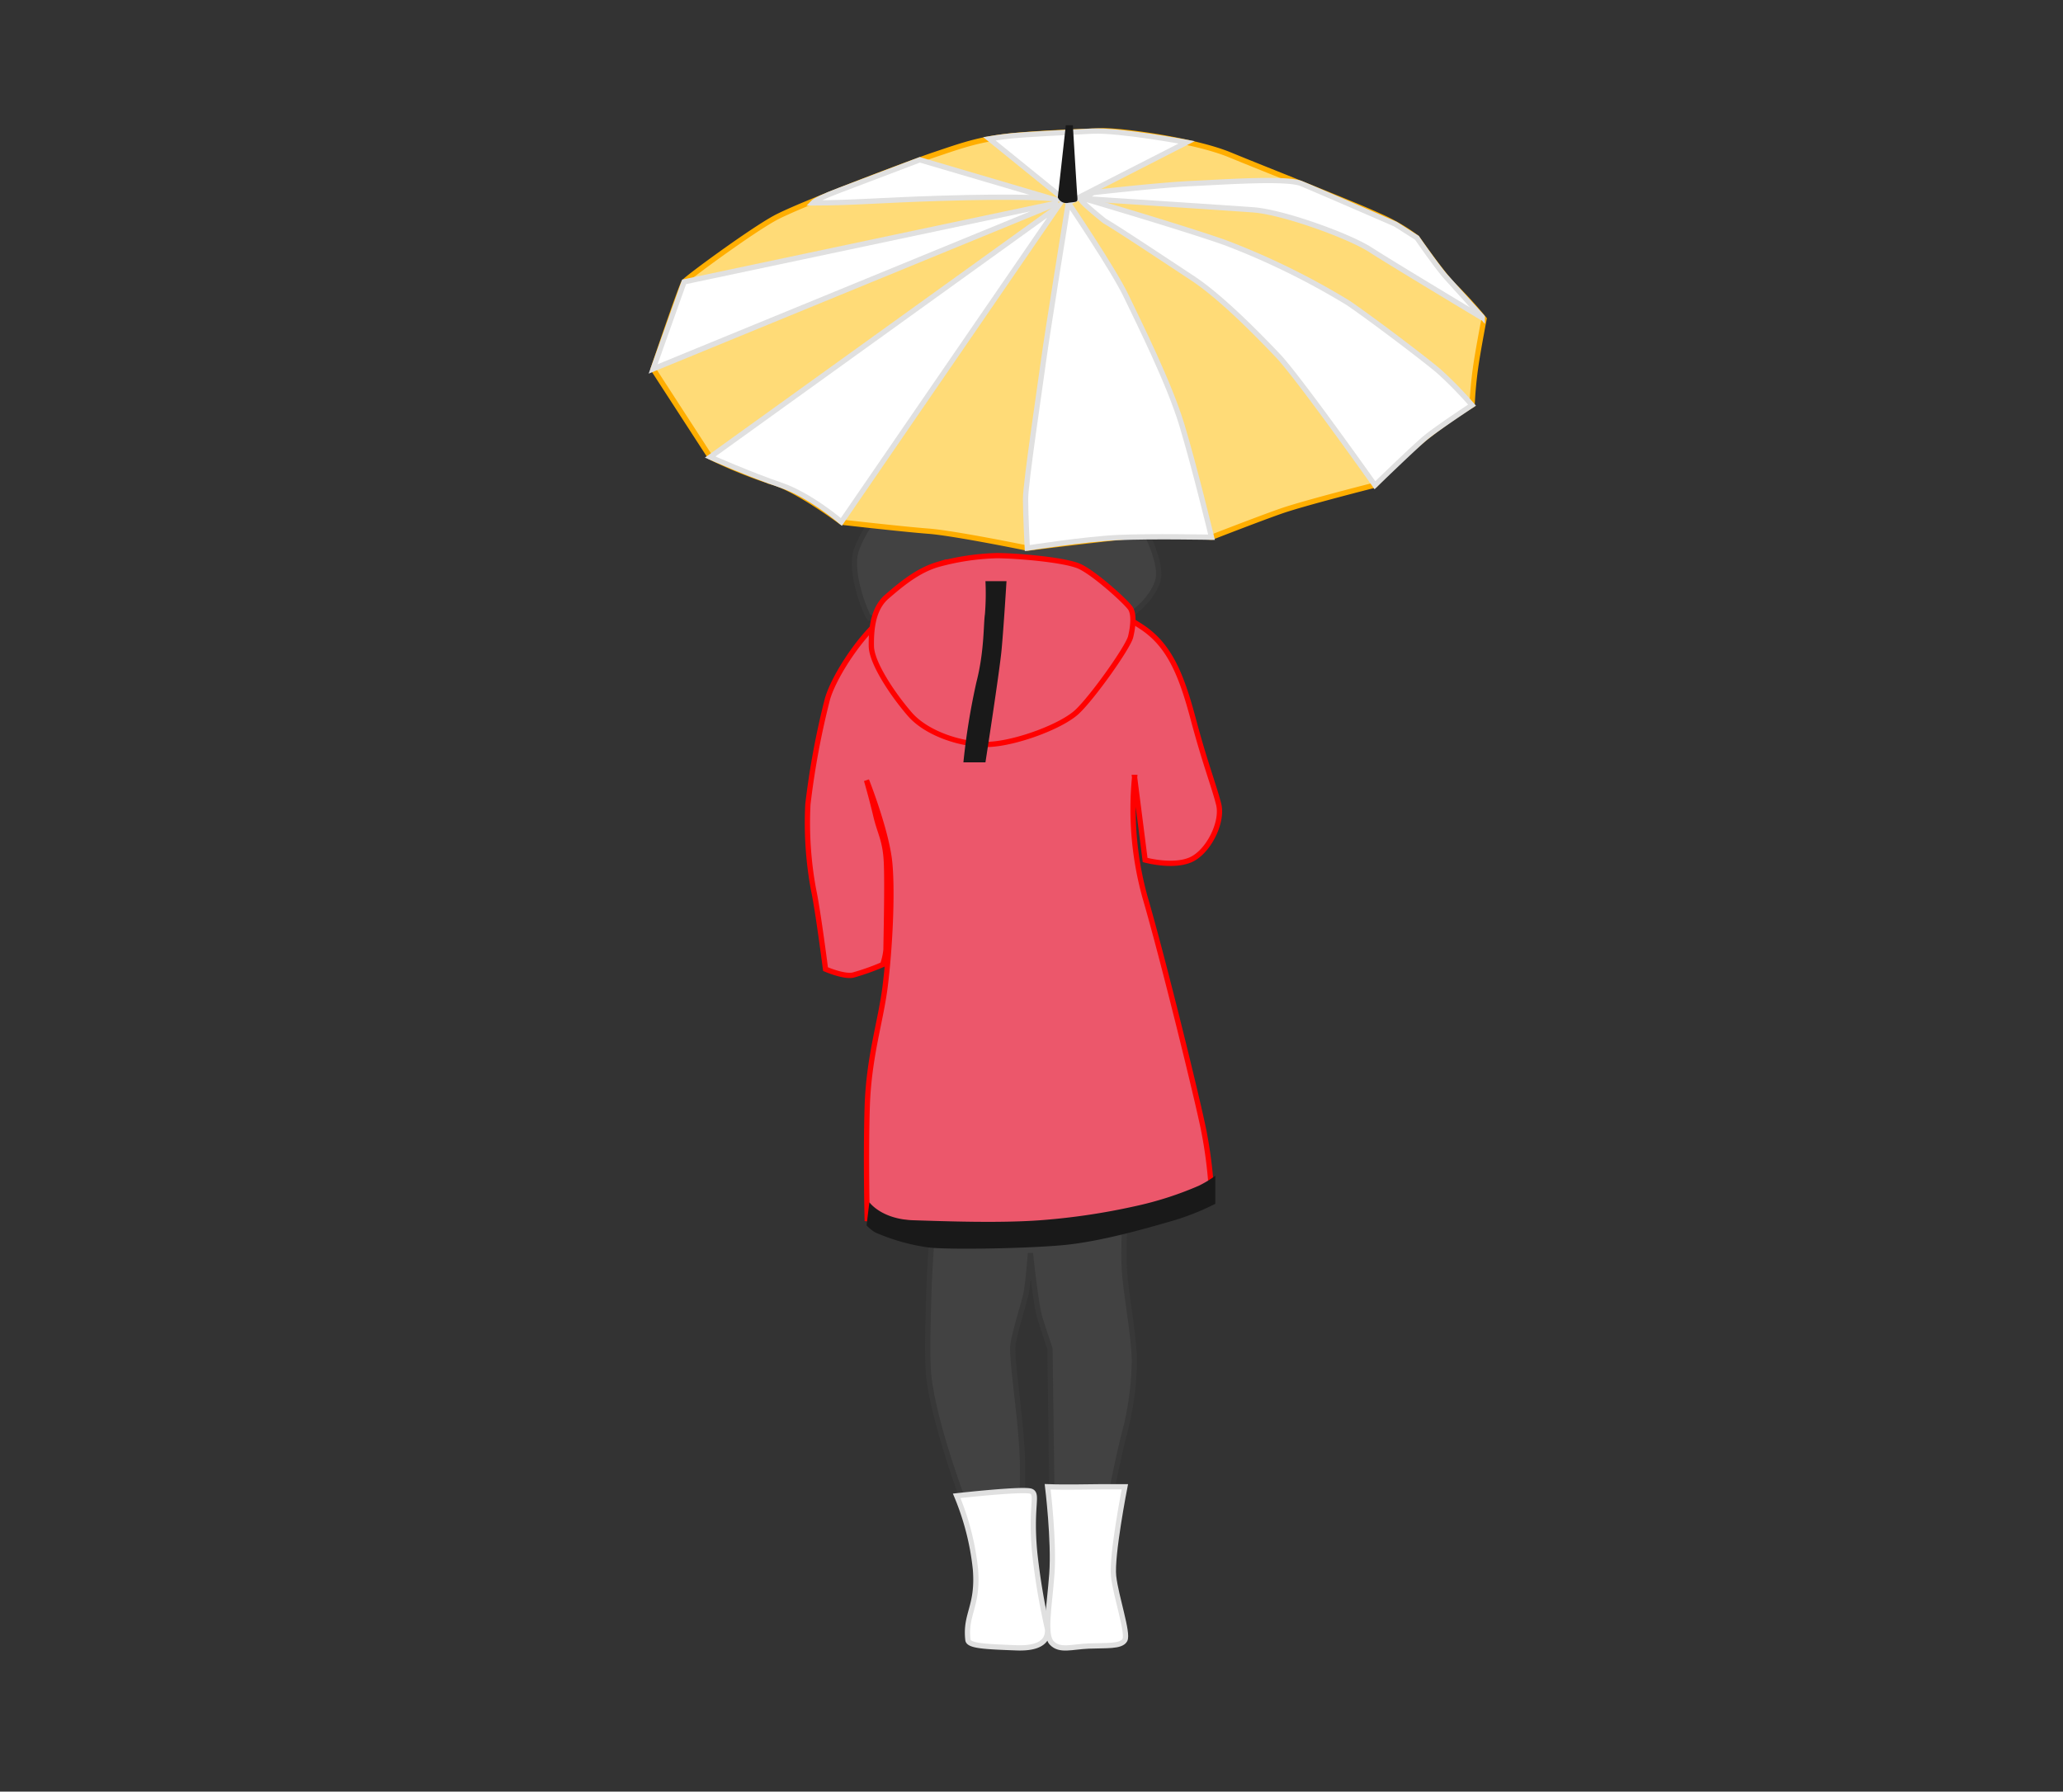 <svg xmlns="http://www.w3.org/2000/svg" width="392" height="340.5" viewBox="0 0 392 340.5"><rect x="0" y="0" width="392" height="340.5" fill="#333333" stroke="none"/><defs><style>.cls-1{fill:#424242;stroke:#383838;}.cls-1,.cls-2,.cls-4,.cls-5{stroke-miterlimit:10;}.cls-2{fill:#ec576b;stroke:red;}.cls-3{fill:#191919;}.cls-4{fill:#fff;stroke:#e0e0e0;}.cls-5{fill:#ffdb77;stroke:#ffae00;}</style></defs><title>Girl and the unbrella no BG</title><g id="Layer_1" data-name="Layer 1"><path class="cls-1" d="M165.15,117.42c-.76-1-3.8-8.75-2.47-12.75s5.71-10.27,8.75-10.84,44.71,4.38,44.71,4.38,5.14,8.37,3.8,12.37-5.9,6.85-5.9,6.85Z"/><path class="cls-1" d="M177.17,233.63s-.57,8.18-.67,12-.43,12.36,0,16.07c1.14,9.75,7.13,25.11,7.13,25.11l10.46-1a79.14,79.14,0,0,0,0-11.79c-.48-6.85-1.9-16.07-1.62-18.36s2.09-8,2.47-9.7.86-7.8.86-7.8,1,9.8,1.81,12.37,1.9,5.8,1.9,5.8l.38,28.92,11-.19s1.52-7.7,2.57-11.89a57.73,57.73,0,0,0,2.09-14.55c-.1-5-1.62-12.84-1.9-17.22s.29-14.08.29-14.08Z"/><path class="cls-2" d="M190.31,111.5c11.3-.57,21.58,4.28,26.71,7.7s7.42,8.85,9.7,17.41,4,12.84,4.85,16.27-2,9.13-5.42,10.56-8.56,0-8.56,0l-2-15.69a62.53,62.53,0,0,0,2,22.83c3.42,11.7,10,38.52,11.13,44.23a86.76,86.76,0,0,1,1.43,10.84L219,230.77l-28.71,3.42-25.51-2.57s-.29-11.41,0-21.12,2.57-16.27,3.42-23.11,1.43-17.41.86-23.4-4.41-15.69-4.41-15.69,1,3.42,1.77,6.71,1.78,4.57,2,8.7-.07,15.69-.07,16.76a11.32,11.32,0,0,1-.64,2.85,43.62,43.62,0,0,1-5.64,2c-1.78.36-5.21-1.14-5.21-1.14s-1.43-11.2-2.28-15.12a69.74,69.74,0,0,1-1.07-16.19,152.67,152.67,0,0,1,3.71-20c1.14-4,5.56-10.91,9.49-14.48S190.31,111.5,190.31,111.5Z"/><path class="cls-2" d="M189.35,105.6c3.71,0,12.84.76,15.69,2s9.13,6.94,9.8,8.08.48,3.33,0,5.33-7.23,11.51-10.18,14.27-11.41,5.9-16.55,6.18-12-2-15.22-5.71-7.27-9.74-7.32-12.94.29-7.13,2.95-9.42,5.8-4.95,9.61-6.09A46.61,46.61,0,0,1,189.35,105.6Z"/><path class="cls-3" d="M165.19,228.49s2.28,3.23,8.37,3.42,16.27.57,24.06,0a125.65,125.65,0,0,0,18-2.66,64.61,64.61,0,0,0,12.17-3.9,20.35,20.35,0,0,0,3.14-1.9v5.33a47.21,47.21,0,0,1-8.85,3.44c-5.52,1.6-13.13,3.69-19.5,4.36s-22.35,1-26.3.48a38.32,38.32,0,0,1-10-2.85,7.58,7.58,0,0,1-1.62-1.33Z"/><path class="cls-3" d="M187.25,110.45h4s-.54,8.87-.94,13.09-3.06,21.34-3.06,21.34h-4.19a130.18,130.18,0,0,1,2.47-15.22c1.52-5.9,1.33-11,1.62-12.94A48.62,48.62,0,0,0,187.25,110.45Z"/><path class="cls-4" d="M199.07,282.56c3.6.14,8.12,0,10.25,0s4.42,0,4.42,0-2.57,13.12-2.14,17,2.85,10.84,2.14,12.13-3.61,1-6.87,1.14-5.47,1-7-.57-.46-6.85,0-13.13S199.07,282.56,199.07,282.56Z"/><path class="cls-4" d="M181.78,284.28s12.75-1.43,14.15-.86-.17,2.85.68,11.7a125.77,125.77,0,0,0,2.45,14.55c0,.86.12,3.72-5.87,3.5s-9.14-.36-9.27-1.5c-.57-5,2-6.31,1.43-13.43A49.42,49.42,0,0,0,181.78,284.28Z"/><path class="cls-5" d="M209.51,24.85c4.38,0,17.69,1.9,24.16,4.57S257.07,38.73,262,41a35.45,35.45,0,0,1,7.23,4.19s5.33,7.61,7.23,9.32A81.94,81.94,0,0,1,282,60.61s-1,5.14-1.52,8.56a77.43,77.43,0,0,0-.76,7.8,100.06,100.06,0,0,0-8.94,6.28,102.44,102.44,0,0,0-9.51,8.94s-13.51,3.42-17.88,4.95-13.13,4.95-13.13,4.95-11.22-.57-17.12,0-17.88,2.09-17.88,2.09-13.89-2.85-18.83-3.23-16.55-1.71-16.55-1.71-8.37-6.28-13.13-7.61a91,91,0,0,1-11.79-4.76L124.1,70.12s5.33-15.79,5.9-16.55,12.75-9.7,17.31-12.17,25.11-10.27,30.25-12,8.56-3,14.84-3.61S209.51,24.85,209.51,24.85Z"/><path class="cls-4" d="M203,38.54s-4,24.73-4.71,30-3.42,23.26-3.42,26.25.33,9.37.33,9.37,11-1.72,17.24-2,17.77-.06,17.77-.06S227,88.81,224.59,80.82,216.46,61.42,214,56.28,203,38.54,203,38.54Z"/><path class="cls-4" d="M205.9,37.73s19.4,5.71,27,8.42a141.43,141.43,0,0,1,23.26,11.41c4,2.71,14.41,10.56,17.26,13A74.11,74.11,0,0,1,279.71,77s-6.72,4.42-8.94,6.28-9.51,8.94-9.51,8.94-14.51-20.5-18.45-24.64S232,56.43,226.59,52.86,212.17,43.3,209.89,42c0,0-2.85-2.27-4-3.44S205.9,37.73,205.9,37.73Z"/><path class="cls-4" d="M207.75,36.59s12.56-1.43,18.69-1.71,18-1.13,20.79,0,17.93,7.72,17.93,7.72l4.08,2.6s3.78,5.47,5.5,7.4c1.47,1.64,5.7,6.31,6.91,7.65a.07.07,0,0,1-.09.11c-2.69-1.61-17.54-10.55-21.17-12.9-4-2.59-16.55-7.16-22.26-7.58s-32.24-2.14-32.24-2.14Z"/><path class="cls-4" d="M188,26.38l15,12.16,22.49-11.49s-12.73-2.37-17.92-2.13-12.89.64-15.22.88S188,26.38,188,26.38Z"/><path class="cls-4" d="M199.62,37.69s-6-.47-21,0c-11.79.37-16,.85-24.2.88.45-.47,2-1.24,5.15-2.43,14.58-5.54,15.2-5.77,15.2-5.77Z"/><polygon class="cls-4" points="201.05 38.54 129.99 53.57 124.1 70.12 201.05 38.54"/><path class="cls-4" d="M201,39.3,134.94,86.86s7.77,3.42,13.4,5.33,11.53,7,11.53,7Z"/><path class="cls-3" d="M203,38.54c1.6-.24,1.81,0,1.71-1.14s-.85-13.6-.85-13.6h-1.34L201,37.5A1.72,1.72,0,0,0,203,38.54Z"/></g></svg>